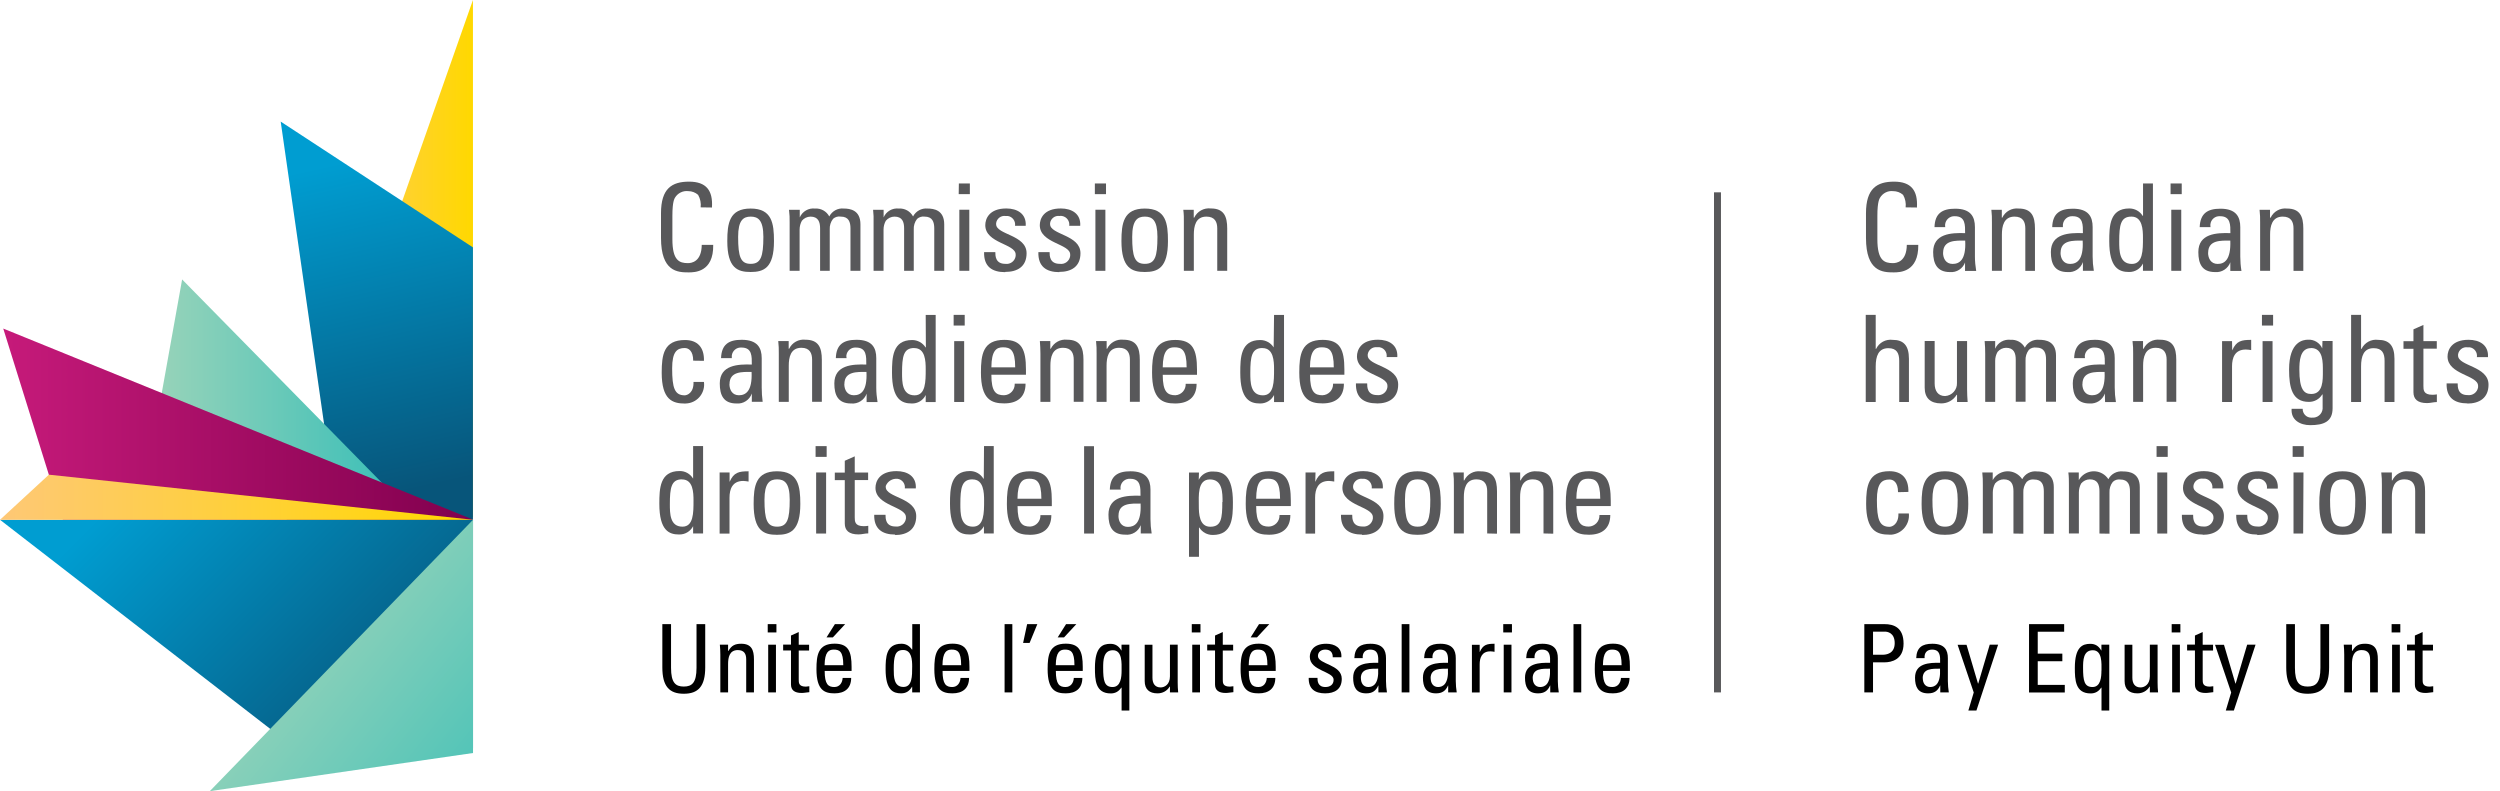 <?xml version="1.0" encoding="UTF-8"?><svg xmlns="http://www.w3.org/2000/svg" width="316" height="100" xmlns:xlink="http://www.w3.org/1999/xlink" viewBox="0 0 316 100"><defs><style>.cls-1{fill:url(#Dégradé_sans_nom_6);}.cls-1,.cls-2,.cls-3,.cls-4,.cls-5,.cls-6,.cls-7,.cls-8,.cls-9{stroke-width:0px;}.cls-2{fill:url(#Dégradé_sans_nom_7);}.cls-3{fill:url(#Dégradé_sans_nom_4);}.cls-4{fill:url(#Dégradé_sans_nom_5);}.cls-5{fill:url(#Dégradé_sans_nom_7-2);}.cls-6{fill:url(#Dégradé_sans_nom_4-2);}.cls-7{fill:url(#Dégradé_sans_nom_5-2);}.cls-9{fill:#58585a;}</style><linearGradient id="Dégradé_sans_nom_7" x1="36.8" y1="476.95" x2="59.79" y2="476.95" gradientTransform="translate(0 509.63) scale(1 -1)" gradientUnits="userSpaceOnUse"><stop offset="0" stop-color="#fec876"/><stop offset="1" stop-color="#ffd800"/></linearGradient><linearGradient id="Dégradé_sans_nom_4" x1="20.98" y1="452.84" x2="54.43" y2="419.39" gradientTransform="translate(0 509.63) scale(1 -1)" gradientUnits="userSpaceOnUse"><stop offset="0" stop-color="#009dd1"/><stop offset="1" stop-color="#07557a"/></linearGradient><linearGradient id="Dégradé_sans_nom_5" x1="33.81" y1="434.26" x2="70.73" y2="404.72" gradientTransform="translate(0 509.63) scale(1 -1)" gradientUnits="userSpaceOnUse"><stop offset="0" stop-color="#9fd5b9"/><stop offset="1" stop-color="#32bdb8"/></linearGradient><linearGradient id="Dégradé_sans_nom_4-2" x1="41.82" y1="488.85" x2="51.08" y2="447.46" xlink:href="#Dégradé_sans_nom_4"/><linearGradient id="Dégradé_sans_nom_5-2" x1="17.59" y1="459.17" x2="52.76" y2="459.17" xlink:href="#Dégradé_sans_nom_5"/><linearGradient id="Dégradé_sans_nom_6" x1=".41" y1="456.02" x2="59.79" y2="456.02" gradientTransform="translate(0 509.63) scale(1 -1)" gradientUnits="userSpaceOnUse"><stop offset="0" stop-color="#c61a7a"/><stop offset="1" stop-color="#81004e"/></linearGradient><linearGradient id="Dégradé_sans_nom_7-2" x1="0" y1="446.78" y2="446.78" xlink:href="#Dégradé_sans_nom_7"/></defs><g id="Calque_1"><path class="cls-9" d="m240.87,26.23c.07-.55-.04-1.11-.32-1.6-.35-.31-.8-.47-1.26-.47-.67-.08-1.32.26-1.66.84-.05.12-.33.42-.33,2.29v2.95c0,2.71.89,3.02,1.97,3.02.42,0,1.73-.15,1.75-2.31h1.45c.05,3.48-2.39,3.48-3.12,3.48-1.37,0-3.49-.08-3.49-4.36v-3.12c0-3.12,1.38-3.99,3.55-3.99s3.02,1.13,2.89,3.27l-1.44-.02Z"/><path class="cls-9" d="m245.6,31.93c0,.75.37,1.43,1.21,1.43s1.72-.48,1.59-2.95c-1.19,0-2.79-.09-2.79,1.54m2.79,1.18h0c-.28.82-1.08,1.34-1.94,1.26-1.59,0-2.11-1.05-2.11-2.53,0-2.34,2.29-2.45,4.04-2.39,0-1.02.05-2.14-1.3-2.14-.63-.04-1.18.44-1.23,1.07,0,.11,0,.21.02.31h-1.36c.05-1.73.97-2.33,2.61-2.33,1.99,0,2.5,1.03,2.5,2.33v3.71c0,.61.06,1.23.16,1.83h-1.41v-1.13Z"/><path class="cls-9" d="m256,34.23v-5.36c0-.8-.29-1.49-1.36-1.49-1.37,0-1.6,1.22-1.6,2.28v4.57h-1.26v-6.11c.01-.53-.01-1.07-.07-1.6h1.32v.99h.06c.37-.78,1.2-1.25,2.07-1.15,1.64,0,2.06,1,2.06,2.53v5.35h-1.22Z"/><path class="cls-9" d="m260.45,31.93c0,.75.37,1.43,1.21,1.43s1.72-.48,1.59-2.95c-1.19,0-2.79-.09-2.79,1.54m2.82,1.18h0c-.28.82-1.08,1.34-1.94,1.26-1.64,0-2.11-1.05-2.11-2.53,0-2.34,2.29-2.45,4.05-2.39,0-1.02.05-2.14-1.29-2.14-.63-.05-1.18.43-1.24,1.06-.01.11-.01.22,0,.32h-1.35c.05-1.73.97-2.33,2.61-2.33,1.99,0,2.5,1.03,2.5,2.33v3.71c0,.61.05,1.21.15,1.81h-1.38v-1.1Z"/><path class="cls-9" d="m269.4,27.38c-1.35,0-1.53,1.07-1.53,3.14,0,1.16,0,2.84,1.6,2.84,1.4,0,1.4-1.74,1.4-3.3,0-1.02-.06-2.68-1.45-2.68m1.45-4.19h1.26v11.04h-1.26v-.92h0c-.33.67-1.02,1.09-1.77,1.07-1.24,0-2.49-.49-2.49-3.89,0-1.92.05-4.14,2.53-4.14.69,0,1.33.34,1.69.93h.05v-4.09Z"/><path class="cls-9" d="m275.71,34.23h-1.26v-7.72h1.26v7.72Zm-1.35-11.04h1.41v1.35h-1.41v-1.35Z"/><path class="cls-9" d="m279.1,31.93c0,.75.37,1.43,1.21,1.43s1.69-.48,1.6-2.95c-1.2,0-2.8-.09-2.8,1.54m2.81,1.18h0c-.28.81-1.08,1.34-1.94,1.26-1.64,0-2.11-1.05-2.11-2.53,0-2.34,2.3-2.45,4.05-2.39,0-1.02.05-2.14-1.3-2.14-.63-.05-1.18.42-1.23,1.05,0,.11,0,.22.02.33h-1.37c.07-1.73.98-2.33,2.62-2.33,1.99,0,2.51,1.03,2.51,2.33v3.71c0,.61.05,1.23.15,1.83h-1.41v-1.13Z"/><path class="cls-9" d="m289.9,34.23v-5.36c0-.8-.29-1.49-1.36-1.49-1.37,0-1.6,1.22-1.6,2.28v4.57h-1.26v-6.11c.01-.53-.01-1.07-.07-1.6h1.32v.99h.08c.37-.78,1.2-1.25,2.06-1.15,1.65,0,2.07,1,2.07,2.53v5.35h-1.24Z"/><path class="cls-9" d="m240.06,50.81v-5.2c0-.95-.3-1.6-1.37-1.6-1.26,0-1.6,1.01-1.6,2.31v4.49h-1.26v-11.01h1.26v4.3h.05c.38-.8,1.23-1.26,2.11-1.14,1.31,0,2.04.66,2.04,2.39v5.46h-1.24Z"/><path class="cls-9" d="m247.38,43.11h1.26v6.1c0,.54.03,1.07.07,1.6h-1.34v-.91h-.05c-.41.69-1.16,1.1-1.96,1.09-1.35,0-2.08-.67-2.08-1.99v-5.9h1.26v5.37c0,.93.42,1.59,1.32,1.59.87-.05,1.54-.79,1.5-1.66v-5.28Z"/><path class="cls-9" d="m254.79,50.81v-5.35c0-.8-.22-1.5-1.22-1.5-.42,0-.81.2-1.08.52-.2.35-.3.74-.3,1.13v5.19h-1.26v-6.09c0-.53-.02-1.07-.07-1.6h1.33v.97h0c.32-.77,1.12-1.23,1.95-1.13.74-.05,1.45.33,1.8.99.35-.68,1.07-1.07,1.83-.99.8,0,2.11.19,2.11,2v5.83h-1.26v-5.35c0-.8-.22-1.5-1.23-1.5-.34-.05-.69.05-.94.29-.3.39-.45.87-.42,1.37v5.19h-1.22Z"/><path class="cls-9" d="m263.21,48.54c0,.75.37,1.42,1.21,1.42s1.71-.48,1.6-2.95c-1.2,0-2.8-.09-2.8,1.55m2.83,1.18h0c-.28.81-1.08,1.33-1.94,1.26-1.59,0-2.11-1.05-2.11-2.53,0-2.34,2.3-2.45,4.05-2.39,0-1.03.05-2.15-1.3-2.15-.62-.05-1.16.4-1.23,1.01,0,.11,0,.22.02.33h-1.37c.06-1.73.98-2.32,2.62-2.32,1.99,0,2.51,1.02,2.51,2.32v3.71c0,.62.05,1.23.15,1.84h-1.37l-.03-1.09Z"/><path class="cls-9" d="m273.86,50.81v-5.35c0-.8-.3-1.5-1.37-1.5-1.37,0-1.6,1.22-1.6,2.27v4.57h-1.26v-6.09c.01-.53-.01-1.07-.08-1.6h1.33v.97h.07c.37-.78,1.2-1.24,2.06-1.14,1.65,0,2.07.99,2.07,2.53v5.32h-1.21Z"/><path class="cls-9" d="m282.16,44.27h0c.52-1.18,1.16-1.31,2.39-1.31v1.29c-.22-.04-.45-.06-.68-.07-1.39,0-1.74,1.05-1.74,2.11v4.52h-1.26v-7.69h1.26l.02,1.16Z"/><path class="cls-9" d="m287.25,50.81h-1.26v-7.69h1.26v7.69Zm-1.34-11.01h1.41v1.35h-1.41v-1.35Z"/><path class="cls-9" d="m292.11,44c-1.42,0-1.47,1.72-1.47,2.74,0,2.47.57,3.06,1.5,3.06,1.52,0,1.47-1.79,1.47-2.86s.07-2.95-1.5-2.95m1.47-.89h1.26v8.5c0,1.72-1.15,2.14-2.84,2.14-1.26,0-2.45-.65-2.34-2.07h1.4c-.02.59.44,1.1,1.03,1.12.05,0,.09,0,.14,0,.68.06,1.28-.43,1.35-1.11,0-.07,0-.15,0-.22v-1.6h-.05c-.35.59-1,.95-1.69.94-2.11,0-2.5-1.8-2.5-4.09,0-3.55,1.79-3.77,2.39-3.77.77-.05,1.49.39,1.8,1.1h0l.03-.94Z"/><path class="cls-9" d="m301.41,50.81v-5.2c0-.95-.3-1.6-1.38-1.6-1.26,0-1.59,1.01-1.59,2.31v4.49h-1.26v-11.01h1.26v4.3h.06c.38-.8,1.23-1.26,2.11-1.14,1.32,0,2.05.66,2.05,2.39v5.46h-1.24Z"/><path class="cls-9" d="m305.06,43.11v-1.48l1.26-.56v2.05h1.69v.95h-1.69v4.71c0,.5,0,1.12,1.14,1.12.19,0,.38-.02.56-.05v.97c-.42,0-.8.13-1.24.13-1.19,0-1.72-.49-1.72-1.38v-5.48h-1.26v-.96h1.25Z"/><path class="cls-9" d="m311.91,50.99c-1.69,0-2.71-.73-2.66-2.53h1.4c0,.45,0,1.48,1.26,1.48.64.09,1.23-.36,1.32-.99,0,0,0,0,0,0,0-.06,0-.12,0-.18,0-1.37-3.86-1.4-3.86-3.71,0-.8.49-2.11,2.66-2.11,1.38,0,2.55.66,2.45,2.19h-1.4c.09-.59-.31-1.15-.9-1.24,0,0,0,0,0,0-.1-.01-.2-.01-.3,0-.57-.08-1.1.33-1.18.9,0,0,0,0,0,0,0,.05,0,.09,0,.14,0,1.35,3.85,1.32,3.85,3.68,0,1.69-1.16,2.39-2.69,2.39"/><path class="cls-9" d="m239.91,62.2c0-1.26-.6-1.59-1.07-1.59-.97,0-1.6.46-1.6,2.57,0,2.5.32,3.41,1.6,3.41.29,0,1.16-.3,1.12-1.69h1.32c.14,1.34-.83,2.54-2.17,2.68h-.28c-1.6,0-2.95-.48-2.95-3.9,0-2.26.27-4.12,2.95-4.12,1.54,0,2.44.9,2.39,2.62l-1.31.03Z"/><path class="cls-9" d="m247.45,63.16c0-2.11-.65-2.57-1.6-2.57s-1.59.46-1.59,2.57c0,2.53.32,3.41,1.59,3.41s1.6-.9,1.6-3.41m-4.56.54c0-2.26.27-4.13,2.95-4.13s2.95,1.87,2.95,4.13c0,3.41-1.3,3.9-2.95,3.9s-2.95-.49-2.95-3.9"/><path class="cls-9" d="m254.5,67.44v-5.35c0-.8-.22-1.5-1.23-1.5-.42,0-.82.2-1.09.52-.19.35-.29.74-.29,1.13v5.19h-1.26v-6.11c.01-.53-.01-1.07-.07-1.6h1.32v.97h0c.58-1.05,1.91-1.43,2.96-.84.31.17.57.42.77.72.36-.69,1.11-1.08,1.88-.98.8,0,2.11.19,2.11,2v5.87h-1.26v-5.35c0-.8-.22-1.5-1.22-1.5-.35-.05-.7.06-.95.3-.3.38-.45.87-.42,1.35v5.2l-1.24-.02Z"/><path class="cls-9" d="m265.37,67.44v-5.35c0-.8-.22-1.5-1.22-1.5-.42,0-.82.2-1.09.52-.19.35-.29.74-.29,1.13v5.19h-1.26v-6.11c0-.53,0-1.07-.07-1.6h1.32v.97h0c.59-1.05,1.91-1.43,2.97-.84.31.17.57.42.77.72.35-.68,1.09-1.07,1.86-.98.8,0,2.11.19,2.11,2v5.87h-1.24v-5.35c0-.8-.22-1.5-1.23-1.5-.34-.05-.69.06-.94.3-.3.38-.45.87-.42,1.35v5.2l-1.26-.02Z"/><path class="cls-9" d="m273.94,67.44h-1.26v-7.72h1.26v7.72Zm-1.35-11.05h1.41v1.36h-1.41v-1.36Z"/><path class="cls-9" d="m278.45,67.57c-1.69,0-2.71-.73-2.66-2.5h1.42c0,.45,0,1.48,1.26,1.48.64.09,1.22-.35,1.31-.99,0,0,0,0,0,0,0-.06,0-.12,0-.19,0-1.37-3.85-1.41-3.85-3.71,0-.8.49-2.11,2.66-2.11,1.37,0,2.53.65,2.44,2.18h-1.39c.09-.59-.32-1.14-.91-1.23-.1-.01-.19-.01-.29,0-.58-.07-1.11.33-1.19.91,0,.04,0,.08,0,.12,0,1.36,3.85,1.32,3.85,3.68,0,1.69-1.16,2.39-2.69,2.39"/><path class="cls-9" d="m285.32,67.57c-1.69,0-2.71-.73-2.66-2.5h1.39c0,.45,0,1.48,1.26,1.48.64.1,1.24-.33,1.34-.97,0-.06,0-.13,0-.19,0-1.37-3.84-1.4-3.84-3.71,0-.8.48-2.11,2.66-2.11,1.37,0,2.55.66,2.44,2.19h-1.37c.09-.59-.31-1.14-.89-1.23,0,0,0,0,0,0-.1-.02-.21-.02-.31,0-.58-.08-1.11.33-1.18.91,0,0,0,0,0,0,0,.04,0,.08,0,.12,0,1.36,3.85,1.32,3.85,3.68,0,1.69-1.16,2.39-2.69,2.39"/><path class="cls-9" d="m291.12,67.44h-1.22v-7.72h1.26l-.04,7.72Zm-1.33-11.05h1.4v1.36h-1.4v-1.36Z"/><path class="cls-9" d="m297.71,63.16c0-2.11-.66-2.57-1.59-2.57s-1.6.46-1.6,2.57c0,2.53.32,3.41,1.6,3.41s1.59-.9,1.59-3.41m-4.55.54c0-2.26.25-4.13,2.95-4.13s2.95,1.87,2.95,4.13c0,3.41-1.29,3.9-2.95,3.9s-2.95-.49-2.95-3.9"/><path class="cls-9" d="m305.28,67.44v-5.35c0-.8-.29-1.5-1.36-1.5-1.38,0-1.59,1.22-1.59,2.27v4.57h-1.26v-6.11c.01-.53-.01-1.07-.08-1.6h1.34v1h.06c.37-.79,1.21-1.25,2.07-1.14,1.65,0,2.07.99,2.07,2.53v5.35l-1.24-.03Z"/><path class="cls-9" d="m88.56,26.23c.07-.55-.04-1.11-.32-1.6-.34-.3-.78-.47-1.24-.47-.68-.08-1.34.25-1.69.84-.05.12-.32.42-.32,2.29v2.95c0,2.71.89,3.02,1.97,3.02.42,0,1.72-.15,1.74-2.31h1.45c.06,3.48-2.39,3.48-3.12,3.48-1.37,0-3.48-.08-3.48-4.36v-3.12c0-3.12,1.37-3.99,3.55-3.99s3.03,1.13,2.89,3.27l-1.43-.02Z"/><path class="cls-9" d="m96.49,29.94c0-2.11-.66-2.56-1.6-2.56s-1.59.46-1.59,2.56c0,2.53.32,3.41,1.59,3.41s1.6-.9,1.6-3.41m-4.56.54c0-2.26.26-4.12,2.95-4.12s2.95,1.86,2.95,4.12c0,3.41-1.3,3.9-2.95,3.9s-2.95-.49-2.95-3.9"/><path class="cls-9" d="m103.66,34.23v-5.36c0-.8-.22-1.49-1.22-1.49-.42.01-.81.2-1.08.52-.19.34-.29.73-.29,1.12v5.21h-1.26v-6.11c.01-.53-.01-1.07-.08-1.6h1.36v.96h0c.33-.76,1.11-1.21,1.93-1.12.75-.05,1.45.34,1.8,1,.35-.68,1.08-1.08,1.83-1,.8,0,2.11.19,2.11,2v5.87h-1.26v-5.36c0-.8-.22-1.49-1.22-1.49-.35-.06-.71.04-.98.28-.3.38-.45.87-.42,1.35v5.22h-1.22Z"/><path class="cls-9" d="m114.28,34.23v-5.36c0-.8-.21-1.49-1.22-1.49-.42,0-.82.2-1.09.52-.19.34-.29.73-.29,1.12v5.21h-1.26v-6.11c.02-.53,0-1.07-.06-1.6h1.33v.96h0c.32-.76,1.11-1.21,1.92-1.12.75-.05,1.45.34,1.8,1,.35-.68,1.08-1.07,1.83-1,.8,0,2.11.19,2.11,2v5.87h-1.26v-5.36c0-.8-.22-1.49-1.22-1.49-.34-.05-.69.06-.95.29-.3.38-.45.87-.42,1.35v5.21h-1.23Z"/><path class="cls-9" d="m122.52,34.23h-1.26v-7.72h1.26v7.72Zm-1.33-11.04h1.4v1.35h-1.41l.02-1.35Z"/><path class="cls-9" d="m127.05,34.4c-1.69,0-2.71-.74-2.66-2.53h1.42c0,.45,0,1.48,1.26,1.48.64.09,1.22-.35,1.31-.99,0,0,0,0,0,0,0-.06,0-.12,0-.19,0-1.37-3.84-1.4-3.84-3.71,0-.8.49-2.11,2.66-2.11,1.37,0,2.55.66,2.45,2.19h-1.35c.09-.59-.32-1.15-.91-1.24-.1-.01-.19-.01-.29,0-.58-.08-1.11.33-1.19.91,0,0,0,0,0,0,0,.04,0,.08,0,.12,0,1.36,3.85,1.33,3.85,3.68,0,1.69-1.16,2.36-2.69,2.36"/><path class="cls-9" d="m133.91,34.4c-1.69,0-2.71-.74-2.66-2.53h1.42c0,.45,0,1.48,1.29,1.48.64.09,1.22-.35,1.31-.99,0,0,0,0,0,0,0-.06,0-.12,0-.19,0-1.37-3.84-1.4-3.84-3.71,0-.8.48-2.11,2.66-2.11,1.37,0,2.55.66,2.45,2.19h-1.39c.09-.59-.32-1.14-.91-1.24-.11-.02-.22-.02-.33,0-.57-.08-1.1.33-1.18.9,0,0,0,0,0,0,0,.04,0,.09,0,.13,0,1.36,3.84,1.33,3.84,3.68,0,1.69-1.16,2.36-2.69,2.36"/><path class="cls-9" d="m139.72,34.23h-1.26v-7.72h1.26v7.72Zm-1.33-11.04h1.41v1.35h-1.41v-1.35Z"/><path class="cls-9" d="m146.3,29.94c0-2.11-.65-2.56-1.59-2.56s-1.6.46-1.6,2.56c0,2.53.32,3.41,1.6,3.41s1.59-.9,1.59-3.41m-4.55.54c0-2.26.26-4.12,2.95-4.12s2.93,1.86,2.93,4.12c0,3.41-1.3,3.9-2.93,3.9s-2.95-.49-2.95-3.9"/><path class="cls-9" d="m153.86,34.23v-5.36c0-.8-.29-1.49-1.37-1.49-1.37,0-1.59,1.22-1.59,2.28v4.57h-1.26v-6.11c.01-.53,0-1.07-.07-1.6h1.32v.99h.06c.38-.8,1.23-1.27,2.11-1.16,1.64,0,2.06,1,2.06,2.53v5.35h-1.26Z"/><path class="cls-9" d="m87.62,45.59c0-1.26-.6-1.6-1.07-1.6-.97,0-1.59.46-1.59,2.57,0,2.5.32,3.41,1.59,3.41.29,0,1.16-.3,1.11-1.69h1.32c.18,1.31-.73,2.52-2.04,2.7,0,0,0,0,0,0-.12.02-.23.03-.35.03-1.6,0-2.95-.49-2.95-3.9,0-2.27.26-4.13,2.95-4.13,1.54,0,2.44.9,2.39,2.63l-1.36-.02Z"/><path class="cls-9" d="m92.2,48.54c0,.75.37,1.42,1.2,1.42s1.71-.48,1.6-2.95c-1.19,0-2.79-.09-2.79,1.55m2.82,1.18h0c-.28.81-1.08,1.34-1.94,1.26-1.64,0-2.11-1.05-2.11-2.53,0-2.34,2.29-2.45,4.05-2.39,0-1.03.05-2.15-1.3-2.15-.62-.05-1.16.4-1.23,1.01-.01.11-.01.22,0,.33h-1.36c.06-1.73.97-2.32,2.61-2.32,1.99,0,2.53,1.02,2.53,2.32v3.71c0,.61.04,1.21.12,1.81h-1.37v-1.06Z"/><path class="cls-9" d="m102.65,50.81v-5.35c0-.8-.29-1.5-1.35-1.5-1.38,0-1.6,1.22-1.6,2.27v4.57h-1.26v-6.09c.01-.53-.01-1.07-.07-1.6h1.32v.97h.06c.37-.78,1.2-1.24,2.06-1.14,1.65,0,2.07.99,2.07,2.53v5.32h-1.23Z"/><path class="cls-9" d="m106.72,48.54c0,.75.37,1.42,1.21,1.42s1.71-.48,1.59-2.95c-1.19,0-2.79-.09-2.79,1.55m2.82,1.18h0c-.29.83-1.11,1.35-1.98,1.26-1.64,0-2.11-1.05-2.11-2.53,0-2.34,2.29-2.45,4.04-2.39,0-1.03.05-2.15-1.3-2.15-.61-.05-1.15.4-1.22,1.01,0,.11,0,.22.03.33h-1.36c.05-1.73.97-2.32,2.61-2.32,1.99,0,2.5,1.02,2.5,2.32v3.71c0,.62.06,1.23.16,1.84h-1.38v-1.09Z"/><path class="cls-9" d="m115.55,43.99c-1.35,0-1.53,1.07-1.53,3.14,0,1.16,0,2.84,1.59,2.84,1.4,0,1.4-1.74,1.4-3.3,0-1.02-.05-2.67-1.44-2.67m1.44-4.19h1.26v11.01h-1.26v-.89h0c-.33.68-1.02,1.1-1.77,1.07-1.24,0-2.49-.49-2.49-3.88,0-1.93.06-4.14,2.55-4.14.68,0,1.32.35,1.69.93h.04l-.02-4.09Z"/><path class="cls-9" d="m121.87,50.81h-1.26v-7.69h1.26v7.69Zm-1.33-11.01h1.4v1.35h-1.4v-1.35Z"/><path class="cls-9" d="m128.32,46.43c0-2.24-.63-2.53-1.55-2.53-.8,0-1.45.38-1.46,2.53h3.01Zm-3.01.95c0,2.15.57,2.58,1.6,2.58.77-.02,1.37-.66,1.35-1.42,0,0,0,0,0,0v-.04h1.37c0,1.72-1.07,2.49-2.69,2.49s-2.95-.49-2.95-3.9c0-2.27.25-4.13,2.95-4.13,2.2,0,2.74,1.21,2.74,3.76v.65h-4.37Z"/><path class="cls-9" d="m135.72,50.81v-5.35c0-.8-.29-1.5-1.35-1.5-1.38,0-1.6,1.22-1.6,2.27v4.57h-1.26v-6.09c0-.53-.03-1.07-.07-1.6h1.32v.97h.06c.38-.78,1.21-1.24,2.07-1.14,1.65,0,2.06.99,2.06,2.53v5.32h-1.23Z"/><path class="cls-9" d="m142.82,50.81v-5.35c0-.8-.29-1.5-1.36-1.5-1.38,0-1.59,1.22-1.59,2.27v4.57h-1.26v-6.09c.01-.53-.01-1.07-.07-1.6h1.34v.97h.06c.37-.78,1.2-1.24,2.06-1.14,1.65,0,2.07.99,2.07,2.53v5.32h-1.24Z"/><path class="cls-9" d="m149.99,46.43c0-2.24-.63-2.53-1.55-2.53-.8,0-1.45.38-1.47,2.53h3.02Zm-3.02.95c0,2.15.59,2.58,1.6,2.58.76-.04,1.34-.69,1.3-1.45,0,0,0,0,0,0h1.38c0,1.72-1.08,2.49-2.7,2.49s-2.93-.49-2.93-3.9c0-2.27.25-4.13,2.93-4.13,2.2,0,2.75,1.21,2.75,3.76v.65h-4.34Z"/><path class="cls-9" d="m159.57,43.99c-1.35,0-1.53,1.07-1.53,3.14,0,1.16,0,2.84,1.59,2.84,1.41,0,1.41-1.74,1.41-3.3,0-1.02-.06-2.67-1.45-2.67m1.45-4.19h1.26v11.01h-1.26v-.89h0c-.33.67-1.03,1.09-1.78,1.07-1.24,0-2.49-.49-2.49-3.88,0-1.93.05-4.14,2.53-4.14.68,0,1.32.35,1.69.93h0l.05-4.09Z"/><path class="cls-9" d="m168.59,46.43c0-2.24-.62-2.53-1.54-2.53-.8,0-1.45.38-1.47,2.53h3.01Zm-3,.95c0,2.15.57,2.58,1.56,2.58.77-.02,1.37-.66,1.35-1.42,0,0,0,0,0,0v-.04h1.37c0,1.72-1.07,2.49-2.69,2.49s-2.95-.49-2.95-3.9c0-2.27.26-4.13,2.95-4.13,2.2,0,2.75,1.21,2.75,3.76v.65h-4.34Z"/><path class="cls-9" d="m174.05,50.99c-1.69,0-2.71-.73-2.66-2.53h1.42c0,.45,0,1.48,1.26,1.48.64.08,1.22-.37,1.3-1.01,0,0,0,0,0,0v-.17c0-1.37-3.85-1.4-3.85-3.71,0-.8.49-2.11,2.66-2.11,1.37,0,2.53.66,2.44,2.19h-1.35c.09-.59-.31-1.15-.9-1.24,0,0,0,0,0,0-.1-.01-.2-.01-.3,0-.58-.08-1.11.33-1.19.91,0,0,0,0,0,0,0,.04,0,.09,0,.13,0,1.35,3.85,1.32,3.85,3.68,0,1.69-1.16,2.39-2.69,2.39"/><path class="cls-9" d="m86.19,60.59c-1.34,0-1.52,1.07-1.52,3.14,0,1.16,0,2.84,1.59,2.84,1.4,0,1.4-1.74,1.4-3.3,0-1.02-.05-2.67-1.45-2.67m1.4-4.22h1.26v11.05h-1.26v-.92h0c-.34.66-1.03,1.07-1.78,1.05-1.24,0-2.49-.48-2.49-3.88,0-1.92.06-4.14,2.55-4.14.7-.02,1.36.35,1.72.96h0v-4.11Z"/><path class="cls-9" d="m92.23,60.89h0c.52-1.18,1.16-1.32,2.39-1.32v1.3c-.22-.04-.45-.07-.67-.08-1.39,0-1.74,1.05-1.74,2.11v4.55h-1.25v-7.73h1.26v1.17Z"/><path class="cls-9" d="m99.82,63.16c0-2.11-.66-2.57-1.59-2.57s-1.6.46-1.6,2.57c0,2.53.32,3.41,1.6,3.41s1.59-.9,1.59-3.41m-4.56.54c0-2.26.26-4.13,2.95-4.13s2.95,1.87,2.95,4.13c0,3.41-1.29,3.9-2.95,3.9s-2.95-.49-2.95-3.9"/><path class="cls-9" d="m104.42,67.44h-1.26v-7.72h1.26v7.72Zm-1.33-11.05h1.4v1.36h-1.4v-1.36Z"/><path class="cls-9" d="m106.78,59.72v-1.48l1.26-.56v2.05h1.69v.95h-1.69v4.72c0,.49,0,1.11,1.15,1.11.19,0,.38-.02.56-.05v.96c-.42,0-.8.13-1.24.13-1.2,0-1.73-.5-1.73-1.38v-5.48h-1.26v-.95h1.25Z"/><path class="cls-9" d="m113.16,67.57c-1.67,0-2.7-.73-2.66-2.5h1.43c0,.45,0,1.48,1.26,1.48.64.09,1.23-.36,1.32-1,0,0,0,0,0,0,0-.06,0-.12,0-.18,0-1.37-3.85-1.41-3.85-3.71,0-.8.49-2.11,2.66-2.11,1.37,0,2.53.65,2.44,2.18h-1.39c.08-.59-.34-1.14-.93-1.21,0,0,0,0,0,0-.64-.06-1.25.31-1.48.91v.13c0,1.36,3.85,1.32,3.85,3.68,0,1.69-1.16,2.39-2.68,2.39"/><path class="cls-9" d="m122.92,60.59c-1.35,0-1.53,1.07-1.53,3.14,0,1.16,0,2.84,1.59,2.84,1.41,0,1.41-1.74,1.41-3.3,0-1.02-.06-2.67-1.45-2.67m1.43-4.22h1.24v11.05h-1.24v-.92h0c-.35.67-1.06,1.08-1.81,1.05-1.23,0-2.48-.48-2.48-3.88,0-1.92.06-4.14,2.53-4.14.69,0,1.33.36,1.69.96h.05l.03-4.11Z"/><path class="cls-9" d="m131.63,63.04c0-2.25-.63-2.53-1.55-2.53-.8,0-1.45.38-1.47,2.53h3.01Zm-3.01.94c0,2.15.58,2.58,1.59,2.58.76-.04,1.34-.69,1.3-1.45h0s1.38,0,1.38,0c0,1.72-1.07,2.49-2.69,2.49s-2.93-.49-2.93-3.9c0-2.26.25-4.13,2.93-4.13,2.2,0,2.75,1.21,2.75,3.76v.65h-4.33Z"/><rect class="cls-9" x="137.03" y="56.4" width="1.25" height="11.04"/><path class="cls-9" d="m141.37,65.18c0,.75.37,1.42,1.2,1.42s1.72-.47,1.6-2.95c-1.19,0-2.79-.1-2.79,1.54m2.82,1.17h0c-.3.82-1.12,1.32-1.98,1.22-1.64,0-2.11-1.05-2.11-2.53,0-2.34,2.29-2.44,4.05-2.39,0-1.02.05-2.14-1.29-2.14-.63-.05-1.18.41-1.24,1.04,0,.11,0,.22.02.33h-1.37c.06-1.72.98-2.32,2.61-2.32,1.99,0,2.53,1.02,2.53,2.32v3.71c0,.61.05,1.22.15,1.83h-1.38v-1.07Z"/><path class="cls-9" d="m154.53,63.45c0-1.16,0-2.85-1.6-2.85s-1.4,2.14-1.4,3.32c0,1.02.06,2.66,1.45,2.66s1.52-1.05,1.52-3.12m-2.98-2.81h0c.34-.69,1.06-1.1,1.83-1.05,1.24,0,2.49.49,2.49,3.88,0,1.93-.06,4.14-2.55,4.14-.69,0-1.33-.34-1.69-.93h-.05v3.69h-1.26v-10.65h1.26l-.03.92Z"/><path class="cls-9" d="m161.8,63.04c0-2.25-.63-2.53-1.54-2.53s-1.45.38-1.48,2.53h3.02Zm-3.02.94c0,2.15.58,2.58,1.6,2.58.76-.02,1.37-.65,1.35-1.42,0,0,0,0,0,0v-.04h1.37c0,1.72-1.07,2.49-2.69,2.49s-2.95-.49-2.95-3.9c0-2.26.26-4.13,2.95-4.13,2.2,0,2.75,1.21,2.75,3.76v.65h-4.38Z"/><path class="cls-9" d="m166.26,60.89h0c.52-1.18,1.16-1.32,2.39-1.32v1.3c-.22-.04-.45-.07-.67-.08-1.4,0-1.75,1.05-1.75,2.11v4.55h-1.21v-7.73h1.26l-.03,1.17Z"/><path class="cls-9" d="m172.16,67.57c-1.67,0-2.7-.73-2.66-2.5h1.42c0,.45,0,1.48,1.29,1.48.64.09,1.23-.36,1.32-1,0,0,0,0,0,0,0-.06,0-.12,0-.18,0-1.37-3.85-1.41-3.85-3.71,0-.8.48-2.11,2.66-2.11,1.38,0,2.55.65,2.45,2.18h-1.4c.07-.59-.35-1.14-.94-1.21-.08,0-.16,0-.24,0-.57-.08-1.1.33-1.18.9,0,0,0,0,0,0,0,.04,0,.09,0,.13,0,1.36,3.84,1.32,3.84,3.68,0,1.69-1.16,2.39-2.69,2.39"/><path class="cls-9" d="m180.79,63.16c0-2.11-.66-2.57-1.6-2.57s-1.6.46-1.6,2.57c0,2.53.32,3.41,1.6,3.41s1.6-.9,1.6-3.41m-4.56.54c0-2.26.25-4.13,2.95-4.13s2.93,1.87,2.93,4.13c0,3.41-1.29,3.9-2.93,3.9s-2.95-.49-2.95-3.9"/><path class="cls-9" d="m187.98,67.44v-5.35c0-.8-.29-1.5-1.36-1.5-1.37,0-1.59,1.22-1.59,2.27v4.57h-1.26v-6.11c.01-.53-.01-1.07-.08-1.6h1.33v1h.06c.38-.79,1.21-1.25,2.08-1.14,1.65,0,2.06.99,2.06,2.53v5.35l-1.24-.03Z"/><path class="cls-9" d="m195.1,67.44v-5.35c0-.8-.29-1.5-1.36-1.5-1.38,0-1.6,1.22-1.6,2.27v4.57h-1.26v-6.11c.01-.53-.01-1.07-.07-1.6h1.34v1h.06c.37-.78,1.2-1.24,2.06-1.14,1.65,0,2.06.99,2.06,2.53v5.35l-1.23-.03Z"/><path class="cls-9" d="m202.27,63.04c0-2.25-.63-2.53-1.55-2.53-.8,0-1.45.38-1.47,2.53h3.01Zm-3.01.94c0,2.15.58,2.58,1.56,2.58.76-.02,1.37-.65,1.35-1.42,0,0,0,0,0,0v-.04h1.37c0,1.72-1.08,2.49-2.69,2.49s-2.93-.49-2.93-3.9c0-2.26.26-4.13,2.93-4.13,2.2,0,2.75,1.21,2.75,3.76v.65h-4.34Z"/><rect class="cls-9" x="216.65" y="24.31" width=".88" height="63.21"/><path class="cls-8" d="m83.72,78.89h1.1v5.52c0,1.89.57,2.37,1.61,2.37s1.61-.48,1.61-2.37v-5.52h1.1v5.47c0,2.39-.88,3.33-2.71,3.33s-2.71-.94-2.71-3.33v-5.47Z"/><path class="cls-8" d="m94.32,87.52v-4.18c0-.65-.23-1.17-1.06-1.17-1.08,0-1.23.96-1.23,1.78v3.57h-.98v-4.78c0-.42-.02-.84-.06-1.25h1.04v.78h.05c.38-.68.84-.9,1.61-.9,1.29,0,1.61.78,1.61,1.97v4.18h-.98Z"/><path class="cls-8" d="m97.04,78.89h1.1v1.05h-1.1v-1.05Zm1.04,8.63h-.98v-6.03h.98v6.03Z"/><path class="cls-8" d="m99.98,81.49v-1.16l.98-.44v1.6h1.31v.74h-1.31v3.69c0,.38,0,.87.9.87.07,0,.23-.02.44-.05v.75c-.32.02-.65.1-.97.1-.93,0-1.35-.38-1.35-1.08v-4.29h-.99v-.74h.99Z"/><path class="cls-8" d="m104.24,84.82c0,1.68.45,2.02,1.22,2.02.67,0,1.02-.54,1.05-1.15h1.08c-.01,1.34-.84,1.95-2.1,1.95s-2.29-.38-2.29-3.05c0-1.77.2-3.23,2.29-3.23,1.72,0,2.15.94,2.15,2.94v.51h-3.39Zm2.35-.74c0-1.76-.49-1.97-1.21-1.97-.62,0-1.13.3-1.15,1.97h2.35Zm.24-5.19l-1.56,1.68h-.8l1.06-1.68h1.3Z"/><path class="cls-8" d="m115.3,78.89h.98v8.63h-.98v-.72h-.02c-.33.56-.75.84-1.39.84-.97,0-1.95-.38-1.95-3.03,0-1.51.05-3.24,2-3.24.57,0,.99.25,1.33.73h.04v-3.2Zm-1.14,3.27c-1.05,0-1.19.84-1.19,2.45,0,.91,0,2.22,1.23,2.22,1.1,0,1.1-1.36,1.1-2.58,0-.8-.05-2.09-1.14-2.09Z"/><path class="cls-8" d="m119.14,84.82c0,1.68.45,2.02,1.22,2.02.67,0,1.02-.54,1.05-1.15h1.08c-.01,1.34-.84,1.95-2.1,1.95s-2.29-.38-2.29-3.05c0-1.77.2-3.23,2.29-3.23,1.72,0,2.15.94,2.15,2.94v.51h-3.39Zm2.35-.74c0-1.76-.49-1.97-1.21-1.97-.62,0-1.13.3-1.15,1.97h2.35Z"/><path class="cls-8" d="m127.96,87.52h-.98v-8.63h.98v8.63Z"/><path class="cls-8" d="m129.83,78.89h1.29l-.98,2.38h-.82l.51-2.38Z"/><path class="cls-8" d="m133.46,84.82c0,1.68.45,2.02,1.22,2.02.67,0,1.02-.54,1.05-1.15h1.08c-.01,1.34-.84,1.95-2.1,1.95s-2.29-.38-2.29-3.05c0-1.77.2-3.23,2.29-3.23,1.72,0,2.15.94,2.15,2.94v.51h-3.39Zm2.35-.74c0-1.76-.49-1.97-1.21-1.97-.62,0-1.13.3-1.15,1.97h2.35Zm.24-5.19l-1.56,1.68h-.8l1.06-1.68h1.3Z"/><path class="cls-8" d="m141.77,81.49h.98v8.32h-.98v-2.89h-.04c-.33.48-.75.73-1.33.73-1.95,0-2-1.73-2-3.24,0-2.65.98-3.03,1.95-3.03.63,0,1.05.27,1.39.84h.02v-.72Zm0,3.27c0-.92.11-2.57-1.1-2.57s-1.23,1.3-1.23,2.21c0,1.61.14,2.44,1.19,2.44s1.14-1.28,1.14-2.08Z"/><path class="cls-8" d="m147.88,81.49h.98v4.78c0,.42.02.84.06,1.25h-1.04v-.73h-.04c-.32.55-.9.85-1.53.85-1.05,0-1.62-.53-1.62-1.55v-4.6h.98v4.18c0,.73.33,1.22,1.03,1.22.53,0,1.18-.39,1.18-1.4v-4Z"/><path class="cls-8" d="m150.64,78.89h1.1v1.05h-1.1v-1.05Zm1.04,8.63h-.98v-6.03h.98v6.03Z"/><path class="cls-8" d="m153.58,81.49v-1.16l.98-.44v1.6h1.31v.74h-1.31v3.69c0,.38,0,.87.9.87.07,0,.23-.02.44-.05v.75c-.32.02-.65.1-.97.1-.93,0-1.35-.38-1.35-1.08v-4.29h-.99v-.74h.99Z"/><path class="cls-8" d="m157.85,84.82c0,1.68.45,2.02,1.22,2.02.67,0,1.02-.54,1.05-1.15h1.08c-.01,1.34-.84,1.95-2.1,1.95s-2.29-.38-2.29-3.05c0-1.77.2-3.23,2.29-3.23,1.72,0,2.15.94,2.15,2.94v.51h-3.39Zm2.35-.74c0-1.76-.49-1.97-1.21-1.97-.62,0-1.13.3-1.15,1.97h2.35Zm.24-5.19l-1.56,1.68h-.8l1.06-1.68h1.3Z"/><path class="cls-8" d="m167.5,87.64c-1.3,0-2.11-.57-2.08-1.96h1.11c0,.35.01,1.16,1,1.16.59,0,1.04-.3,1.04-.92,0-1.08-3.01-1.1-3.01-2.9,0-.63.38-1.65,2.08-1.65,1.08,0,2,.51,1.91,1.71h-1.09c.01-.63-.32-.97-.94-.97-.53,0-.93.29-.93.81,0,1.06,3.01,1.04,3.01,2.88,0,1.33-.91,1.84-2.1,1.84Z"/><path class="cls-8" d="m174.23,86.65h-.02c-.3.69-.76.99-1.52.99-1.28,0-1.65-.82-1.65-1.98,0-1.83,1.79-1.91,3.17-1.88.02-.8.04-1.67-1.02-1.67-.66,0-1,.44-.94,1.08h-1.06c.05-1.35.76-1.82,2.04-1.82,1.55,0,1.96.8,1.96,1.82v2.9c0,.48.05.97.12,1.43h-1.08v-.87Zm-2.21-.92c0,.59.29,1.11.94,1.11.6,0,1.34-.37,1.24-2.32-.93.01-2.19-.07-2.19,1.21Z"/><path class="cls-8" d="m178.15,87.52h-.98v-8.63h.98v8.63Z"/><path class="cls-8" d="m183.05,86.65h-.02c-.3.69-.76.99-1.52.99-1.28,0-1.65-.82-1.65-1.98,0-1.83,1.79-1.91,3.17-1.88.02-.8.04-1.67-1.02-1.67-.66,0-1,.44-.94,1.08h-1.06c.05-1.35.76-1.82,2.04-1.82,1.55,0,1.96.8,1.96,1.82v2.9c0,.48.05.97.12,1.43h-1.08v-.87Zm-2.21-.92c0,.59.29,1.11.94,1.11.6,0,1.34-.37,1.24-2.32-.93.01-2.19-.07-2.19,1.21Z"/><path class="cls-8" d="m187.03,82.4h.02c.41-.92.91-1.03,1.86-1.03v1.02c-.08-.01-.18-.02-.26-.04-.08-.01-.17-.02-.26-.02-1.09,0-1.36.82-1.36,1.64v3.56h-.98v-6.03h.98v.91Z"/><path class="cls-8" d="m190.01,78.89h1.1v1.05h-1.1v-1.05Zm1.04,8.63h-.98v-6.03h.98v6.03Z"/><path class="cls-8" d="m195.95,86.65h-.02c-.3.69-.76.99-1.52.99-1.28,0-1.65-.82-1.65-1.98,0-1.83,1.79-1.91,3.17-1.88.02-.8.04-1.67-1.02-1.67-.66,0-1,.44-.94,1.08h-1.06c.05-1.35.76-1.82,2.04-1.82,1.55,0,1.96.8,1.96,1.82v2.9c0,.48.05.97.12,1.43h-1.08v-.87Zm-2.21-.92c0,.59.29,1.11.94,1.11.6,0,1.34-.37,1.24-2.32-.93.01-2.19-.07-2.19,1.21Z"/><path class="cls-8" d="m199.87,87.52h-.98v-8.63h.98v8.63Z"/><path class="cls-8" d="m202.62,84.82c0,1.68.45,2.02,1.22,2.02.67,0,1.02-.54,1.05-1.15h1.08c-.01,1.34-.84,1.95-2.1,1.95s-2.29-.38-2.29-3.05c0-1.77.2-3.23,2.29-3.23,1.72,0,2.15.94,2.15,2.94v.51h-3.39Zm2.35-.74c0-1.76-.49-1.97-1.21-1.97-.62,0-1.13.3-1.15,1.97h2.35Z"/><path class="cls-8" d="m235.65,87.52v-8.63h2.56c1.16,0,2.4.43,2.4,2.46s-1.53,2.37-2.41,2.37h-1.45v3.8h-1.1Zm1.1-4.76h1.21c.45,0,1.53-.12,1.53-1.47s-.98-1.45-1.22-1.45h-1.52v2.92Z"/><path class="cls-8" d="m245.25,86.65h-.02c-.3.69-.76.99-1.52.99-1.28,0-1.65-.82-1.65-1.98,0-1.83,1.79-1.91,3.17-1.88.02-.8.04-1.67-1.02-1.67-.66,0-1,.44-.94,1.08h-1.06c.05-1.35.76-1.82,2.04-1.82,1.55,0,1.96.8,1.96,1.82v2.9c0,.48.05.97.12,1.43h-1.08v-.87Zm-2.21-.92c0,.59.29,1.11.94,1.11.6,0,1.34-.37,1.24-2.32-.93.01-2.19-.07-2.19,1.21Z"/><path class="cls-8" d="m250.03,86.4h.02l1.45-4.91h1.06l-2.74,8.32h-1.02l.68-2.28-2.04-6.03h1.13l1.45,4.91Z"/><path class="cls-8" d="m256.47,87.52v-8.63h4.44v.96h-3.34v2.77h3.11v.96h-3.11v2.99h3.42v.96h-4.52Z"/><path class="cls-8" d="m265.63,81.49h.98v8.32h-.98v-2.89h-.04c-.33.48-.75.73-1.33.73-1.95,0-2-1.73-2-3.24,0-2.65.98-3.03,1.95-3.03.63,0,1.05.27,1.39.84h.02v-.72Zm0,3.27c0-.92.11-2.57-1.1-2.57s-1.23,1.3-1.23,2.21c0,1.61.14,2.44,1.19,2.44s1.13-1.28,1.13-2.08Z"/><path class="cls-8" d="m271.74,81.49h.98v4.78c0,.42.02.84.06,1.25h-1.04v-.73h-.04c-.32.55-.9.85-1.53.85-1.05,0-1.62-.53-1.62-1.55v-4.6h.98v4.18c0,.73.33,1.22,1.03,1.22.53,0,1.18-.39,1.18-1.4v-4Z"/><path class="cls-8" d="m274.5,78.89h1.1v1.05h-1.1v-1.05Zm1.04,8.63h-.98v-6.03h.98v6.03Z"/><path class="cls-8" d="m277.44,81.49v-1.16l.98-.44v1.6h1.31v.74h-1.31v3.69c0,.38,0,.87.9.87.07,0,.23-.02.44-.05v.75c-.32.02-.64.1-.97.1-.93,0-1.35-.38-1.35-1.08v-4.29h-.99v-.74h.99Z"/><path class="cls-8" d="m282.57,86.4h.02l1.45-4.91h1.06l-2.74,8.32h-1.02l.68-2.28-2.04-6.03h1.13l1.45,4.91Z"/><path class="cls-8" d="m288.98,78.89h1.1v5.52c0,1.89.57,2.37,1.61,2.37s1.61-.48,1.61-2.37v-5.52h1.1v5.47c0,2.39-.88,3.33-2.71,3.33s-2.71-.94-2.71-3.33v-5.47Z"/><path class="cls-8" d="m299.58,87.52v-4.18c0-.65-.23-1.17-1.06-1.17-1.08,0-1.23.96-1.23,1.78v3.57h-.98v-4.78c0-.42-.02-.84-.06-1.25h1.04v.78h.05c.38-.68.84-.9,1.61-.9,1.29,0,1.61.78,1.61,1.97v4.18h-.98Z"/><path class="cls-8" d="m302.3,78.89h1.1v1.05h-1.1v-1.05Zm1.04,8.63h-.98v-6.03h.98v6.03Z"/><path class="cls-8" d="m305.24,81.49v-1.16l.98-.44v1.6h1.31v.74h-1.31v3.69c0,.38,0,.87.9.87.07,0,.23-.02.44-.05v.75c-.32.02-.64.1-.97.1-.93,0-1.35-.38-1.35-1.08v-4.29h-.99v-.74h.99Z"/></g><g id="Calque_2"><g id="Layer_2"><g id="Layer_1-2"><polygon class="cls-2" points="59.78 0 36.8 65.35 59.79 65.35 59.78 0"/><polygon class="cls-3" points="0 65.7 41.38 97.72 59.79 94.6 59.79 65.7 0 65.7"/><polygon class="cls-4" points="26.52 100 59.79 65.7 59.79 95.18 26.52 100"/><path class="cls-6" d="m40.97,53.64l-5.49-38.27,24.3,15.9v34.42h-23.55l4.73-12.04Z"/><polygon class="cls-7" points="23.02 35.32 52.76 65.59 17.59 65.59 23.02 35.32"/><polygon class="cls-1" points=".41 41.53 59.79 65.68 7.95 65.69 .41 41.53"/><polygon class="cls-5" points="0 65.7 59.79 65.7 6.18 60 0 65.7"/></g></g></g></svg>